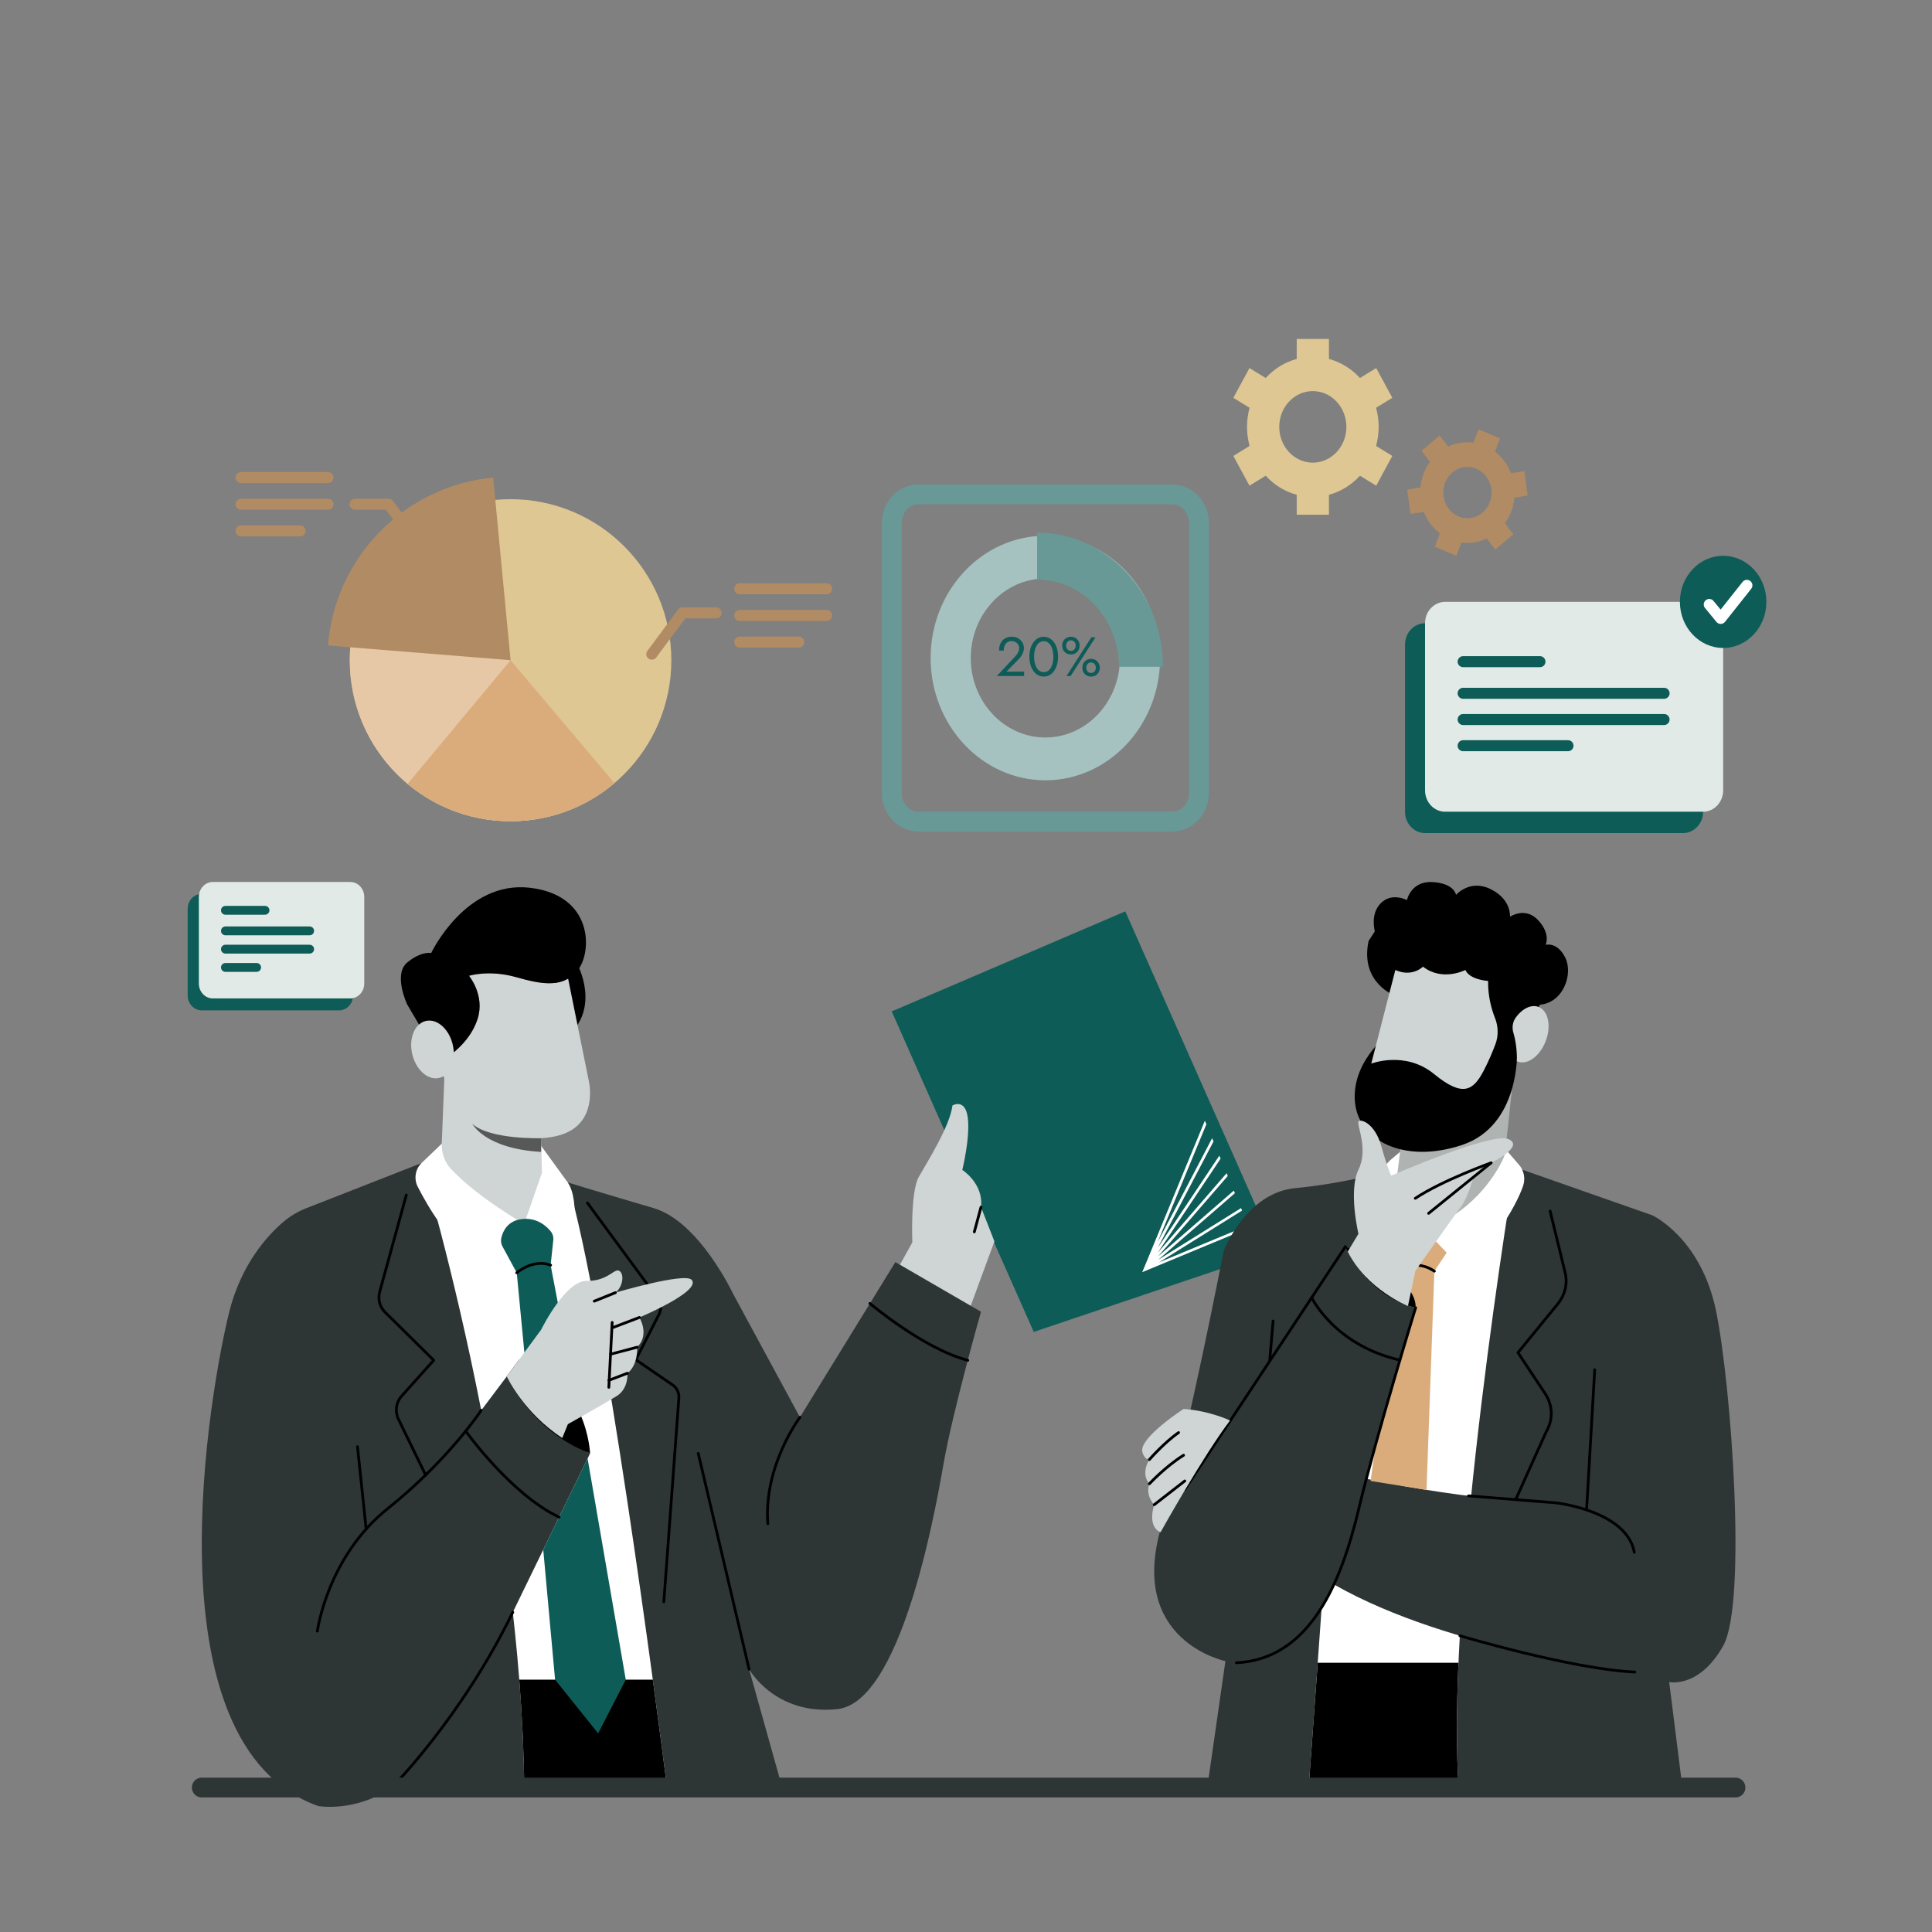 <svg xmlns="http://www.w3.org/2000/svg" fill="none" viewBox="0 0 350 350" height="350" width="350">
<rect x="0" y="0" width="350" height="350" fill="#808080" stroke="none"/>
<g clip-path="url(#clip0_3695_21168)">
<path fill="#DEC792" d="M63.366 119.602C63.366 103.493 76.406 90.432 92.493 90.432C108.58 90.432 121.619 103.491 121.619 119.602C121.619 135.714 108.58 148.773 92.493 148.773C76.406 148.773 63.366 135.714 63.366 119.602Z"></path>
<path fill="#E6C8A7" d="M111.312 141.858L92.492 119.605L63.468 117.27C63.407 118.04 63.368 118.818 63.368 119.605C63.368 135.714 76.407 148.776 92.495 148.776C99.669 148.773 106.236 146.167 111.312 141.858Z"></path>
<path fill="#DAAC7C" d="M92.493 148.772C99.67 148.772 106.237 146.166 111.313 141.855L92.493 119.602L73.845 142.006C78.896 146.23 85.396 148.772 92.493 148.772Z"></path>
<path fill="#B18B64" d="M59.418 116.937L92.493 119.599L89.344 86.514C73.365 88.02 60.691 100.87 59.418 116.937Z"></path>
<path stroke-linejoin="round" stroke-linecap="round" stroke-miterlimit="10" stroke-width="2" stroke="#B18B64" d="M43.665 86.514H59.418"></path>
<path stroke-linejoin="round" stroke-linecap="round" stroke-miterlimit="10" stroke-width="2" stroke="#B18B64" d="M43.665 91.347H59.418"></path>
<path stroke-linejoin="round" stroke-linecap="round" stroke-miterlimit="10" stroke-width="2" stroke="#B18B64" d="M43.665 96.179H54.358"></path>
<path stroke-linejoin="round" stroke-linecap="round" stroke-miterlimit="10" stroke-width="2" stroke="#B18B64" d="M134.009 106.661H149.762"></path>
<path stroke-linejoin="round" stroke-linecap="round" stroke-miterlimit="10" stroke-width="2" stroke="#B18B64" d="M134.009 111.49H149.762"></path>
<path stroke-linejoin="round" stroke-linecap="round" stroke-miterlimit="10" stroke-width="2" stroke="#B18B64" d="M134.009 116.323H144.702"></path>
<path stroke-linejoin="round" stroke-linecap="round" stroke-miterlimit="10" stroke-width="2" stroke="#B18B64" d="M64.319 91.347H70.393L75.954 98.822"></path>
<path stroke-linejoin="round" stroke-linecap="round" stroke-miterlimit="10" stroke-width="2" stroke="#B18B64" d="M129.716 111.03H123.642L118.081 118.508"></path>
<path fill="#0E5C57" d="M304.904 150.921H258.162C256.157 150.921 254.531 149.189 254.531 147.051V116.774C254.531 114.637 256.157 112.904 258.162 112.904H304.904C306.909 112.904 308.535 114.637 308.535 116.774V147.051C308.535 149.189 306.909 150.921 304.904 150.921Z"></path>
<path fill="#E2EAE7" d="M308.534 147.051H261.791C259.786 147.051 258.161 145.319 258.161 143.181V112.904C258.161 110.766 259.786 109.034 261.791 109.034H308.534C310.539 109.034 312.164 110.766 312.164 112.904V143.181C312.164 145.319 310.539 147.051 308.534 147.051Z"></path>
<path stroke-linejoin="round" stroke-linecap="round" stroke-miterlimit="10" stroke-width="2" stroke="#0E5C57" d="M265.061 119.867H278.977"></path>
<path stroke-linejoin="round" stroke-linecap="round" stroke-miterlimit="10" stroke-width="2" stroke="#0E5C57" d="M265.061 125.597H301.461"></path>
<path stroke-linejoin="round" stroke-linecap="round" stroke-miterlimit="10" stroke-width="2" stroke="#0E5C57" d="M265.061 130.347H301.461"></path>
<path stroke-linejoin="round" stroke-linecap="round" stroke-miterlimit="10" stroke-width="2" stroke="#0E5C57" d="M265.061 135.093H284.059"></path>
<path fill="#0E5C57" d="M312.164 117.384C316.491 117.384 319.999 113.646 319.999 109.036C319.999 104.426 316.491 100.688 312.164 100.688C307.838 100.688 304.33 104.426 304.33 109.036C304.33 113.646 307.838 117.384 312.164 117.384Z"></path>
<path stroke-linejoin="round" stroke-linecap="round" stroke-miterlimit="10" stroke-width="2" stroke="white" d="M309.65 109.507L311.722 112.029L316.464 106.045"></path>
<path stroke-linejoin="round" stroke-linecap="round" stroke-miterlimit="10" stroke-width="3.59" stroke="#689996" d="M212.342 148.848H166.409C163.732 148.848 161.562 146.535 161.562 143.68V94.728C161.562 91.874 163.732 89.561 166.409 89.561H212.342C215.02 89.561 217.19 91.874 217.19 94.728V143.68C217.19 146.535 215.02 148.848 212.342 148.848Z"></path>
<path fill="#A5C2C0" d="M189.376 141.356C177.913 141.356 168.591 131.419 168.591 119.206C168.591 106.992 177.916 97.056 189.376 97.056C200.838 97.056 210.16 106.992 210.16 119.206C210.16 131.419 200.838 141.356 189.376 141.356ZM189.376 104.802C181.925 104.802 175.863 111.261 175.863 119.203C175.863 127.144 181.925 133.604 189.376 133.604C196.826 133.604 202.889 127.144 202.889 119.203C202.889 111.261 196.826 104.802 189.376 104.802Z"></path>
<path fill="#689996" d="M210.684 120.796H202.707C202.707 112.084 196.056 104.996 187.882 104.996V96.494C200.456 96.494 210.684 107.396 210.684 120.796Z"></path>
<path fill="#0E5C57" d="M180.586 122.467L183.897 118.931C184.05 118.764 184.18 118.6 184.287 118.44C184.4 118.273 184.483 118.106 184.537 117.939C184.597 117.766 184.627 117.585 184.627 117.398C184.627 117.245 184.597 117.094 184.537 116.947C184.477 116.801 184.387 116.667 184.267 116.547C184.153 116.427 184.013 116.33 183.847 116.256C183.68 116.183 183.49 116.146 183.276 116.146C182.976 116.146 182.716 116.216 182.496 116.356C182.283 116.49 182.12 116.687 182.006 116.947C181.893 117.201 181.836 117.505 181.836 117.859H180.986C180.986 117.358 181.076 116.921 181.256 116.547C181.436 116.166 181.696 115.872 182.036 115.665C182.383 115.452 182.796 115.345 183.276 115.345C183.663 115.345 183.997 115.412 184.277 115.545C184.557 115.672 184.787 115.839 184.967 116.046C185.147 116.246 185.28 116.463 185.367 116.697C185.454 116.931 185.497 117.154 185.497 117.368C185.497 117.729 185.41 118.086 185.237 118.44C185.063 118.794 184.84 119.111 184.567 119.392L182.336 121.665H185.527V122.467H180.586Z"></path>
<path fill="#0E5C57" d="M187.331 118.961C187.331 119.368 187.371 119.746 187.451 120.093C187.531 120.433 187.647 120.731 187.801 120.984C187.954 121.231 188.137 121.425 188.351 121.565C188.571 121.699 188.814 121.766 189.081 121.766C189.354 121.766 189.598 121.699 189.811 121.565C190.024 121.425 190.208 121.231 190.361 120.984C190.515 120.731 190.631 120.433 190.711 120.093C190.791 119.746 190.831 119.368 190.831 118.961C190.831 118.554 190.791 118.18 190.711 117.839C190.631 117.492 190.515 117.195 190.361 116.947C190.208 116.694 190.024 116.5 189.811 116.366C189.598 116.226 189.354 116.156 189.081 116.156C188.814 116.156 188.571 116.226 188.351 116.366C188.137 116.5 187.954 116.694 187.801 116.947C187.647 117.195 187.531 117.492 187.451 117.839C187.371 118.18 187.331 118.554 187.331 118.961ZM186.48 118.961C186.48 118.26 186.59 117.639 186.81 117.098C187.031 116.557 187.334 116.133 187.721 115.826C188.114 115.512 188.567 115.355 189.081 115.355C189.594 115.355 190.044 115.512 190.431 115.826C190.825 116.133 191.131 116.557 191.351 117.098C191.571 117.639 191.681 118.26 191.681 118.961C191.681 119.662 191.571 120.283 191.351 120.824C191.131 121.365 190.825 121.792 190.431 122.106C190.044 122.413 189.594 122.567 189.081 122.567C188.567 122.567 188.114 122.413 187.721 122.106C187.334 121.792 187.031 121.365 186.81 120.824C186.59 120.283 186.48 119.662 186.48 118.961Z"></path>
<path fill="#0E5C57" d="M192.428 116.957C192.428 116.657 192.491 116.386 192.618 116.146C192.751 115.906 192.938 115.715 193.178 115.575C193.418 115.428 193.695 115.355 194.008 115.355C194.328 115.355 194.605 115.428 194.838 115.575C195.078 115.715 195.261 115.906 195.388 116.146C195.522 116.386 195.588 116.657 195.588 116.957C195.588 117.251 195.522 117.522 195.388 117.769C195.261 118.009 195.078 118.203 194.838 118.35C194.605 118.49 194.328 118.56 194.008 118.56C193.695 118.56 193.418 118.49 193.178 118.35C192.938 118.203 192.751 118.009 192.618 117.769C192.491 117.522 192.428 117.251 192.428 116.957ZM193.138 116.957C193.138 117.124 193.171 117.281 193.238 117.428C193.311 117.575 193.411 117.692 193.538 117.779C193.671 117.866 193.828 117.909 194.008 117.909C194.195 117.909 194.351 117.866 194.478 117.779C194.605 117.692 194.701 117.575 194.768 117.428C194.841 117.281 194.878 117.124 194.878 116.957C194.878 116.784 194.841 116.627 194.768 116.487C194.701 116.34 194.605 116.223 194.478 116.136C194.351 116.049 194.195 116.006 194.008 116.006C193.828 116.006 193.671 116.049 193.538 116.136C193.411 116.223 193.311 116.34 193.238 116.487C193.171 116.627 193.138 116.784 193.138 116.957ZM196.078 120.964C196.078 120.664 196.142 120.393 196.268 120.153C196.402 119.912 196.588 119.722 196.828 119.582C197.068 119.435 197.345 119.362 197.659 119.362C197.979 119.362 198.255 119.435 198.489 119.582C198.729 119.722 198.912 119.912 199.039 120.153C199.172 120.393 199.239 120.664 199.239 120.964C199.239 121.258 199.172 121.529 199.039 121.776C198.912 122.016 198.729 122.21 198.489 122.357C198.255 122.497 197.979 122.567 197.659 122.567C197.345 122.567 197.068 122.497 196.828 122.357C196.588 122.21 196.402 122.016 196.268 121.776C196.142 121.529 196.078 121.258 196.078 120.964ZM196.788 120.964C196.788 121.131 196.822 121.288 196.888 121.435C196.962 121.582 197.062 121.699 197.189 121.786C197.322 121.872 197.479 121.916 197.659 121.916C197.845 121.916 198.002 121.872 198.129 121.786C198.255 121.699 198.352 121.582 198.419 121.435C198.492 121.288 198.529 121.131 198.529 120.964C198.529 120.791 198.492 120.634 198.419 120.493C198.352 120.347 198.255 120.23 198.129 120.143C198.002 120.056 197.845 120.013 197.659 120.013C197.479 120.013 197.322 120.056 197.189 120.143C197.062 120.23 196.962 120.347 196.888 120.493C196.822 120.634 196.788 120.791 196.788 120.964ZM197.709 115.455H198.459L193.958 122.467H193.208L197.709 115.455Z"></path>
<path fill="#DEC792" d="M249.754 77.33C249.754 76.13 249.586 74.972 249.294 73.87L252.23 72.065L249.311 66.674L246.371 68.482C244.855 66.822 242.922 65.611 240.751 65.025V61.408H234.912V65.025C232.741 65.611 230.805 66.822 229.292 68.482L226.353 66.674L223.433 72.065L226.369 73.87C226.077 74.972 225.91 76.13 225.91 77.33C225.91 78.53 226.077 79.688 226.369 80.79L223.433 82.596L226.353 87.987L229.292 86.178C230.808 87.839 232.741 89.05 234.912 89.636V93.252H240.751V89.636C242.922 89.05 244.858 87.839 246.371 86.178L249.311 87.987L252.23 82.596L249.294 80.79C249.586 79.688 249.754 78.53 249.754 77.33ZM237.829 83.815C234.474 83.815 231.747 80.907 231.747 77.333C231.747 73.758 234.474 70.851 237.829 70.851C241.183 70.851 243.914 73.758 243.914 77.333C243.914 80.907 241.183 83.815 237.829 83.815Z"></path>
<path fill="#B18B64" d="M273.8 92.587C274.098 91.787 274.273 90.966 274.349 90.149L276.759 89.769L276.146 85.346L273.736 85.726C273.137 84.191 272.145 82.835 270.841 81.833L271.738 79.417L267.837 77.77L266.94 80.187C265.347 79.966 263.753 80.232 262.329 80.912L260.816 78.878L257.529 81.655L259.041 83.689C258.573 84.342 258.172 85.067 257.877 85.871C257.579 86.672 257.403 87.492 257.328 88.31L254.918 88.689L255.531 93.112L257.941 92.733C258.54 94.267 259.532 95.623 260.836 96.625L259.939 99.042L263.839 100.688L264.736 98.271C266.33 98.492 267.924 98.227 269.348 97.546L270.86 99.58L274.148 96.804L272.635 94.769C273.103 94.117 273.502 93.391 273.8 92.587ZM264.229 93.558C261.989 92.612 260.889 89.903 261.775 87.514C262.661 85.126 265.204 83.954 267.445 84.9C269.685 85.846 270.785 88.555 269.899 90.944C269.013 93.33 266.469 94.504 264.229 93.558Z"></path>
<path fill="#0E5C57" d="M228.783 227.3L187.295 241.28L161.562 183.218L203.05 169.235L228.783 227.3Z"></path>
<path fill="#0E5C57" d="M229.591 223.169L187.295 241.281L161.562 183.219L203.858 165.104L229.591 223.169Z"></path>
<path fill="white" d="M218.273 203.025L207.154 229.926L206.915 230.472L207.473 230.24L207.475 230.238L207.475 230.239L226.304 222.418L226.123 221.981L209.953 228.697L225.013 219.301L224.829 218.857L209.82 228.222L223.71 216.155L223.518 215.689L209.785 227.619L222.419 213.037L222.213 212.538L209.741 226.932L221.12 209.899L220.895 209.357L209.742 226.053L219.834 206.792L219.588 206.199L209.698 225.075L218.543 203.675L218.273 203.025Z"></path>
<path fill="#CFD5D4" d="M161.562 231.779L165.278 225.063C165.278 225.063 164.897 215.936 166.462 213.181C168.028 210.427 172.065 204.054 172.55 200.265C172.55 200.265 174.868 198.886 175.325 202.503C175.782 206.119 174.328 211.945 174.328 211.945C174.328 211.945 178.206 214.384 177.721 218.69L180.145 224.89L174.651 239.83L161.562 231.779Z"></path>
<path fill="#2E3635" d="M76.369 210.695L55.461 218.891C53.979 219.471 52.583 220.289 51.349 221.341C48.432 223.827 43.656 229.039 41.492 237.807C38.26 250.894 26.301 315.993 57.651 327.185C57.651 327.185 64.438 328.391 71.064 323.742H141.682L135.703 302.387C135.703 302.387 140.389 310.825 151.701 309.62C163.013 308.414 169.159 275.399 170.931 265.189C172.553 255.852 177.718 237.634 177.718 237.634L162.205 228.64L144.914 256.748L132.794 234.361C132.794 234.361 126.653 221.274 118.412 218.86C110.17 216.449 102.848 214.211 102.848 214.211L76.369 210.695Z"></path>
<path stroke-linejoin="round" stroke-linecap="round" stroke-miterlimit="10" stroke-width="0.5" stroke="black" d="M106.414 217.92L119.183 235.265C119.774 236.077 119.857 237.185 119.395 238.086L115.179 246.32L121.88 250.919C122.63 251.432 123.053 252.345 122.983 253.294L120.259 290.18"></path>
<path stroke-linejoin="round" stroke-linecap="round" stroke-miterlimit="10" stroke-width="0.5" stroke="black" d="M73.608 216.493L68.804 233.95C68.409 235.284 68.771 236.74 69.732 237.692L78.57 246.423L72.738 252.936C71.738 254.054 71.513 255.726 72.181 257.099L77.107 267.217"></path>
<path fill="white" d="M102.849 214.214L76.372 210.695C76.372 210.695 82.084 229.483 87.18 255.495L91.81 249.348C96.842 259.256 106.897 263.297 106.897 263.297L92.9 292.077L92.897 292.068C94.078 302.516 94.858 313.236 94.97 323.745H120.834C118.961 309.093 109.455 236.283 102.849 214.214Z"></path>
<path fill="black" d="M94.969 323.742H120.833C120.376 320.178 119.468 313.166 118.262 304.287H94.069C94.579 310.778 94.9 317.299 94.969 323.742Z"></path>
<path fill="black" d="M106.894 263.294C106.894 263.294 106.456 250.059 94.036 246.32L91.807 249.345C91.807 249.345 96.103 259.162 106.894 263.294Z"></path>
<path fill="#CFD5D4" d="M91.807 249.345L98.034 240.899C98.034 240.899 102.394 231.983 106.272 232.048C110.151 232.112 111.301 229.659 112.21 230.239C113.118 230.82 112.876 233.08 111.483 234.179C111.483 234.179 124.098 230.451 125.31 231.866C127.088 233.945 115.826 238.669 115.826 238.669C115.826 238.669 117.765 241.769 115.422 244.06C115.422 244.06 115.665 247.224 113.664 248.776C113.664 248.776 113.907 251.552 111.725 252.908C109.543 254.265 102.879 258.001 102.879 258.001L101.859 260.507C94.779 255.889 91.807 249.345 91.807 249.345Z"></path>
<path fill="black" d="M104.598 174.711C104.598 174.711 109.023 182.719 102.478 188.015L99.642 176.829L104.598 174.711Z"></path>
<path fill="white" d="M80.027 207.196L76.369 210.695C75.235 211.781 74.943 213.553 75.67 214.979C77.495 218.562 81.334 225.127 86.472 228.643L94.961 221.726L103.545 226.096C103.545 226.096 105.22 217.657 102.849 214.214L98.034 207.584L80.027 207.196Z"></path>
<path fill="#CFD5D4" d="M80.029 207.159L80.601 192.663L97.749 193.375L98.173 212.492L94.96 221.728C94.96 221.728 86.49 216.917 81.704 211.772C80.57 210.547 79.963 208.878 80.029 207.159Z"></path>
<path fill="#0E5C57" d="M94.995 245.023L98.037 240.896C98.037 240.896 99.291 238.337 101.049 235.971L99.754 229.193L100.233 224.658C100.294 224.075 100.122 223.495 99.757 223.054C98.943 222.066 97.235 220.545 94.583 220.841C91.902 221.14 91.072 223.107 90.813 224.296C90.701 224.809 90.777 225.348 91.025 225.803L93.613 230.571L94.995 245.023Z"></path>
<path stroke-linejoin="round" stroke-linecap="round" stroke-miterlimit="10" stroke-width="0.5" stroke="black" d="M93.609 230.574C93.609 230.574 96.599 227.99 99.75 229.195"></path>
<path fill="#0E5C57" d="M108.36 314.014L113.364 304.287L106.446 264.214L98.413 280.733L100.558 304.287"></path>
<path fill="#CFD5D4" d="M106.657 195.764L102.915 177.266C100.53 178.672 97.507 178.162 93.568 177.034C88.6 175.614 84.964 176.775 84.964 176.775C84.964 176.775 87.873 180.263 86.538 184.524C85.597 187.537 83.418 189.641 82.217 190.618C82.206 190.378 82.181 190.133 82.144 189.884C82.139 189.837 82.131 189.789 82.122 189.739C82.083 189.494 82.033 189.248 81.966 189C81.922 188.835 81.871 188.679 81.819 188.522C81.802 188.472 81.782 188.425 81.763 188.375C81.724 188.271 81.685 188.168 81.643 188.065C81.621 188.009 81.596 187.956 81.57 187.9C81.529 187.808 81.484 187.716 81.44 187.627C81.412 187.574 81.387 187.521 81.359 187.47C81.309 187.378 81.256 187.289 81.203 187.2C81.178 187.158 81.153 187.113 81.125 187.071C81.047 186.949 80.966 186.831 80.882 186.717C80.852 186.672 80.816 186.633 80.785 186.592C80.729 186.522 80.673 186.449 80.618 186.382C80.573 186.332 80.528 186.282 80.484 186.234C80.437 186.181 80.386 186.128 80.336 186.078C80.286 186.028 80.236 185.978 80.183 185.93C80.136 185.888 80.088 185.846 80.044 185.807C79.988 185.76 79.932 185.713 79.877 185.668C79.835 185.637 79.793 185.607 79.751 185.576C79.606 185.47 79.459 185.375 79.308 185.294C79.297 185.288 79.286 185.28 79.275 185.274C79.202 185.235 79.13 185.202 79.055 185.168C79.018 185.152 78.982 185.135 78.946 185.121C78.874 185.09 78.801 185.065 78.729 185.04C78.692 185.029 78.653 185.015 78.614 185.004C78.539 184.981 78.467 184.962 78.391 184.945C78.358 184.937 78.325 184.931 78.288 184.926C78.208 184.912 78.13 184.898 78.049 184.889C77.687 184.853 77.324 184.884 76.971 184.993C74.976 185.604 73.978 188.391 74.744 191.221C75.508 194.047 77.745 195.844 79.737 195.233C79.96 195.166 80.166 195.066 80.364 194.946C81.033 197.435 81.721 199.556 82.353 200.736C84.777 205.256 96.959 207.776 102.653 205.192C108.354 202.611 106.657 195.764 106.657 195.764Z"></path>
<path fill="black" d="M95.991 160.825C84.356 159.469 78.115 172.643 78.115 172.643C78.115 172.643 76.298 172.255 73.752 174.387C71.208 176.519 73.752 181.943 73.752 181.943L75.908 185.604C76.22 185.325 76.577 185.113 76.972 184.993C78.967 184.382 81.202 186.176 81.965 189.006C82.113 189.552 82.194 190.094 82.216 190.621C83.414 189.645 85.596 187.541 86.537 184.527C87.869 180.263 84.963 176.778 84.963 176.778C84.963 176.778 88.599 175.615 93.567 177.038C98.535 178.461 102.051 178.91 104.656 175.762C107.264 172.612 107.626 162.182 95.991 160.825Z"></path>
<path fill="black" d="M98.034 206.194C98.034 206.194 88.804 206.484 85.58 203.61C85.58 203.61 87.834 208.097 98.034 208.68V206.194Z" opacity="0.58"></path>
<path stroke-linejoin="round" stroke-linecap="round" stroke-miterlimit="10" stroke-width="0.5" stroke="black" d="M157.596 236.138C157.596 236.138 167.353 244.369 175.324 246.426"></path>
<path stroke-linejoin="round" stroke-linecap="round" stroke-miterlimit="10" stroke-width="0.5" stroke="black" d="M135.705 302.386L126.494 263.293"></path>
<path stroke-linejoin="round" stroke-linecap="round" stroke-miterlimit="10" stroke-width="0.5" stroke="black" d="M144.917 256.751C144.917 256.751 138.292 265.535 139.1 276.038"></path>
<path stroke-linejoin="round" stroke-linecap="round" stroke-miterlimit="10" stroke-width="0.5" stroke="black" d="M57.492 295.497C57.492 295.497 59.27 282.064 70.258 273.28C81.247 264.496 87.179 255.491 87.179 255.491"></path>
<path stroke-linejoin="round" stroke-linecap="round" stroke-miterlimit="10" stroke-width="0.5" stroke="black" d="M71.066 323.742C71.066 323.742 83.612 311.143 92.896 292.065"></path>
<path stroke-linejoin="round" stroke-linecap="round" stroke-miterlimit="10" stroke-width="0.5" stroke="black" d="M66.333 277.012L64.765 262.089"></path>
<path stroke-linejoin="round" stroke-linecap="round" stroke-miterlimit="10" stroke-width="0.5" stroke="black" d="M84.365 259.254C84.365 259.254 92.548 270.717 101.28 274.841"></path>
<path stroke-linejoin="round" stroke-linecap="round" stroke-miterlimit="10" stroke-width="0.5" stroke="black" d="M111.486 234.176L107.655 235.719"></path>
<path stroke-linejoin="round" stroke-linecap="round" stroke-miterlimit="10" stroke-width="0.5" stroke="black" d="M115.829 238.669L110.9 240.547"></path>
<path stroke-linejoin="round" stroke-linecap="round" stroke-miterlimit="10" stroke-width="0.5" stroke="black" d="M115.426 244.058L110.605 245.327"></path>
<path stroke-linejoin="round" stroke-linecap="round" stroke-miterlimit="10" stroke-width="0.5" stroke="black" d="M113.667 248.772L110.296 250.059"></path>
<path stroke-linejoin="round" stroke-linecap="round" stroke-miterlimit="10" stroke-width="0.5" stroke="black" d="M110.901 239.573L110.296 251.326"></path>
<path stroke-linejoin="round" stroke-linecap="round" stroke-miterlimit="10" stroke-width="0.5" stroke="black" d="M177.718 218.689L176.506 223.168"></path>
<path fill="#2E3635" d="M274.432 211.431L299.318 220.156C299.318 220.156 308.125 224.202 310.873 237.465C313.62 250.725 316.529 290.421 312.165 298.17C307.802 305.919 302.389 304.713 302.389 304.713L304.813 324H218.681L221.994 300.924C221.994 300.924 204.299 297.307 210.359 276.642C215.332 259.682 221.671 226.613 221.671 226.613C221.671 226.613 225.711 216.107 234.599 215.248C243.486 214.386 250.273 212.407 250.273 212.407L274.432 211.431Z"></path>
<path fill="white" d="M274.433 211.431L252.495 212.318C252.342 212.541 252.186 212.756 252.033 212.985C249.943 216.144 248.124 222.202 246.547 229.92C248.801 232.705 252.27 236.039 256.457 236.904C256.457 236.904 249.308 260.154 246.157 273.327C244.661 279.586 242.613 286.045 239.436 291.177C238.16 309.267 237.065 324 237.065 324H264.264C261.748 287.536 274.433 211.431 274.433 211.431Z"></path>
<path fill="black" d="M238.72 301.225C237.776 314.418 237.065 324 237.065 324H264.264C263.813 317.462 263.852 309.646 264.217 301.225H238.72Z"></path>
<path fill="#2E3635" d="M297.299 283.792C291.643 270.705 285.179 272.77 271.444 271.564C262.079 270.741 252.606 268.955 247.522 267.9C247.017 269.826 246.552 271.659 246.154 273.328C245.036 277.996 243.613 282.773 241.646 287.031C262.862 299.175 296.168 302.906 296.168 302.906C296.168 302.906 302.955 296.879 297.299 283.792Z"></path>
<path fill="white" d="M272.747 208.199L275.166 210.992C276.08 212.014 276.375 213.493 275.929 214.821C274.525 218.967 269.777 226.339 265.303 229.632L257.384 223.002L249.628 227.481C249.628 227.481 248.416 221.194 249.823 213.88C250.118 212.337 250.918 210.951 252.08 209.979L253.643 208.671L272.747 208.199Z"></path>
<path fill="#DAAC7C" d="M259.434 224.158C258.22 222.883 256.314 222.74 254.943 223.82L252.137 226.027L253.6 229.63L253.012 233.913L256.456 236.907C256.456 236.907 252.525 249.69 249.209 261.669L248.301 268.293L258.431 269.912L259.849 230.288L262.078 226.931L259.434 224.158Z"></path>
<path stroke-linejoin="round" stroke-linecap="round" stroke-miterlimit="10" stroke-width="0.5" stroke="black" d="M256.458 236.904C256.458 236.904 249.309 260.154 246.157 273.327C243.006 286.501 237.431 300.581 223.979 301.225"></path>
<path stroke-linejoin="round" stroke-linecap="round" stroke-miterlimit="10" stroke-width="0.5" stroke="black" d="M214.634 269.837L243.73 225.841"></path>
<path stroke-linejoin="round" stroke-linecap="round" stroke-miterlimit="10" stroke-width="0.5" stroke="black" d="M253.602 229.626C253.602 229.626 256.881 228.248 259.851 230.282"></path>
<path fill="#AFB3B2" d="M253.166 212.357L254.799 199.664L273.906 197.267L272.725 208.392C272.664 208.958 272.516 209.514 272.274 210.021C271.081 212.524 266.849 219.944 257.382 222.997C257.384 222.997 252.617 217.229 253.166 212.357Z"></path>
<path fill="black" d="M252.698 180.374C252.698 180.374 246.315 178.049 247.931 170.471L249.063 168.721C249.063 168.721 248.154 165.562 250.183 163.584C252.214 161.603 254.88 163.068 254.88 163.068C254.88 163.068 255.607 159.538 259.566 159.795C263.526 160.054 263.768 162.119 263.768 162.119C263.768 162.119 266.273 159.192 270.07 161.087C273.868 162.981 273.545 166.081 273.545 166.081C273.545 166.081 276.292 164.187 278.635 166.684C280.978 169.181 280.008 171.163 280.008 171.163C280.008 171.163 282.109 170.56 283.564 173.487C285.018 176.414 283.24 181.668 278.958 182.012L274.837 190.45C274.837 190.45 275.403 203.883 264.899 207.412C254.395 210.942 245.75 206.637 245.427 199.147C245.103 191.655 252.294 186.66 252.294 186.66L252.698 180.374Z"></path>
<path fill="#CFD5D4" d="M252.779 175.725L248.416 192.687C248.416 192.687 254.557 190.276 259.809 194.582C265.061 198.888 266.919 197.509 268.777 193.979C269.644 192.333 270.371 190.595 270.898 189.205C271.483 187.667 271.444 185.951 270.834 184.422C270.212 182.86 269.541 180.51 269.583 177.703C269.583 177.703 266.27 177.53 265.462 175.722C265.462 175.722 261.341 177.876 257.786 175.119C257.789 175.122 255.85 177.103 252.779 175.725Z"></path>
<path fill="#CFD5D4" d="M278.872 182.478C277.518 181.836 275.793 182.662 274.573 184.372C274.027 185.14 273.882 186.153 274.158 187.071C274.935 189.66 274.79 192.25 274.79 192.25C276.501 193.062 278.802 191.533 279.928 188.834C281.056 186.136 280.586 183.29 278.872 182.478Z"></path>
<path fill="black" d="M243.73 225.841C243.73 225.841 256.739 231.179 256.455 236.905C256.458 236.905 248.498 235.613 243.73 225.841Z"></path>
<path fill="#CFD5D4" d="M244.153 226.747L246.095 223.513C246.095 223.513 244.24 215.736 246.095 211.913C247.951 208.09 245.741 203.796 246.095 203.196C246.449 202.596 249.074 203.478 250.224 207.597C251.375 211.715 252.033 212.985 252.033 212.985C252.033 212.985 270.262 205.027 273.277 206.36C276.292 207.694 270.123 210.66 270.123 210.66L266.908 213.258C266.908 213.258 265.997 216.939 264.464 218.914C262.935 220.893 256.393 230.26 256.393 230.26L255.069 236.586C255.069 236.589 247.65 233.675 244.153 226.747Z"></path>
<path fill="#CFD5D4" d="M222.833 257.335C222.833 257.335 219.136 255.566 214.416 255.245C214.416 255.245 206.339 260.477 206.947 262.994C206.947 262.994 207.189 264.35 208.22 264.414C208.22 264.414 206.562 266.867 208.22 268.806C208.22 268.806 207.373 270.701 209.098 272.596C209.098 272.596 207.735 276.513 210.243 277.585C210.243 277.585 217.972 263.711 222.833 257.335Z"></path>
<path stroke-linejoin="round" stroke-linecap="round" stroke-miterlimit="10" stroke-width="0.5" stroke="black" d="M208.22 264.415C208.22 264.415 210.9 261.335 213.511 259.526"></path>
<path stroke-linejoin="round" stroke-linecap="round" stroke-miterlimit="10" stroke-width="0.5" stroke="black" d="M208.22 268.806C208.22 268.806 211.195 265.622 214.416 263.627"></path>
<path stroke-linejoin="round" stroke-linecap="round" stroke-miterlimit="10" stroke-width="0.5" stroke="black" d="M270.123 210.66C270.123 210.66 261.31 213.824 256.393 217.086"></path>
<path stroke-linejoin="round" stroke-linecap="round" stroke-miterlimit="10" stroke-width="0.5" stroke="black" d="M270.123 210.66L258.806 219.807"></path>
<path stroke-linejoin="round" stroke-linecap="round" stroke-miterlimit="10" stroke-width="0.5" stroke="black" d="M237.623 235.076C237.623 235.076 241.738 243.696 253.602 246.391"></path>
<path stroke-linejoin="round" stroke-linecap="round" stroke-miterlimit="10" stroke-width="0.5" stroke="black" d="M264.464 296.325C264.464 296.325 284.794 302.403 296.168 302.905"></path>
<path stroke-linejoin="round" stroke-linecap="round" stroke-miterlimit="10" stroke-width="0.5" stroke="black" d="M266.041 270.991L281.825 272.247C281.825 272.247 294.688 273.653 296.073 281.218"></path>
<path stroke-linejoin="round" stroke-linecap="round" stroke-miterlimit="10" stroke-width="0.5" stroke="black" d="M287.441 273.232L288.896 248.141"></path>
<path stroke-linejoin="round" stroke-linecap="round" stroke-miterlimit="10" stroke-width="0.5" stroke="black" d="M280.82 219.402L283.612 230.851C283.974 232.743 283.461 234.682 282.185 236.242L274.991 245.04L279.912 252.46C281.327 254.597 281.397 257.215 280.096 259.405L274.596 271.63"></path>
<path stroke-linejoin="round" stroke-linecap="round" stroke-miterlimit="10" stroke-width="0.5" stroke="black" d="M230.008 246.59L230.64 239.315"></path>
<path stroke-linejoin="round" stroke-linecap="round" stroke-miterlimit="10" stroke-width="0.5" stroke="black" d="M209.097 272.595L214.633 268.289"></path>
<path stroke-linejoin="round" stroke-linecap="round" stroke-miterlimit="10" stroke-width="3.59" stroke="#2E3635" d="M36.556 323.83H314.401"></path>
<path fill="#0E5C57" d="M61.43 183.035H36.532C35.134 183.035 34 181.827 34 180.336V164.64C34 163.15 35.134 161.941 36.532 161.941H61.43C62.828 161.941 63.962 163.15 63.962 164.64V180.336C63.962 181.827 62.828 183.035 61.43 183.035Z"></path>
<path fill="#E2EAE7" d="M63.455 180.875H38.557C37.159 180.875 36.025 179.667 36.025 178.176V162.48C36.025 160.989 37.159 159.781 38.557 159.781H63.455C64.853 159.781 65.987 160.989 65.987 162.48V178.176C65.987 179.667 64.853 180.875 63.455 180.875Z"></path>
<path stroke-linejoin="round" stroke-linecap="round" stroke-miterlimit="10" stroke-width="1.6" stroke="#0E5C57" d="M40.836 164.911H48.01"></path>
<path stroke-linejoin="round" stroke-linecap="round" stroke-miterlimit="10" stroke-width="1.6" stroke="#0E5C57" d="M40.836 168.636H56.096"></path>
<path stroke-linejoin="round" stroke-linecap="round" stroke-miterlimit="10" stroke-width="1.6" stroke="#0E5C57" d="M40.836 171.949H56.096"></path>
<path stroke-linejoin="round" stroke-linecap="round" stroke-miterlimit="10" stroke-width="1.6" stroke="#0E5C57" d="M40.836 175.26H46.491"></path>
</g>
<defs>
<clipPath id="clip0_3695_21168">
<rect fill="white" height="350" width="350"></rect>
</clipPath>
</defs>
</svg>
